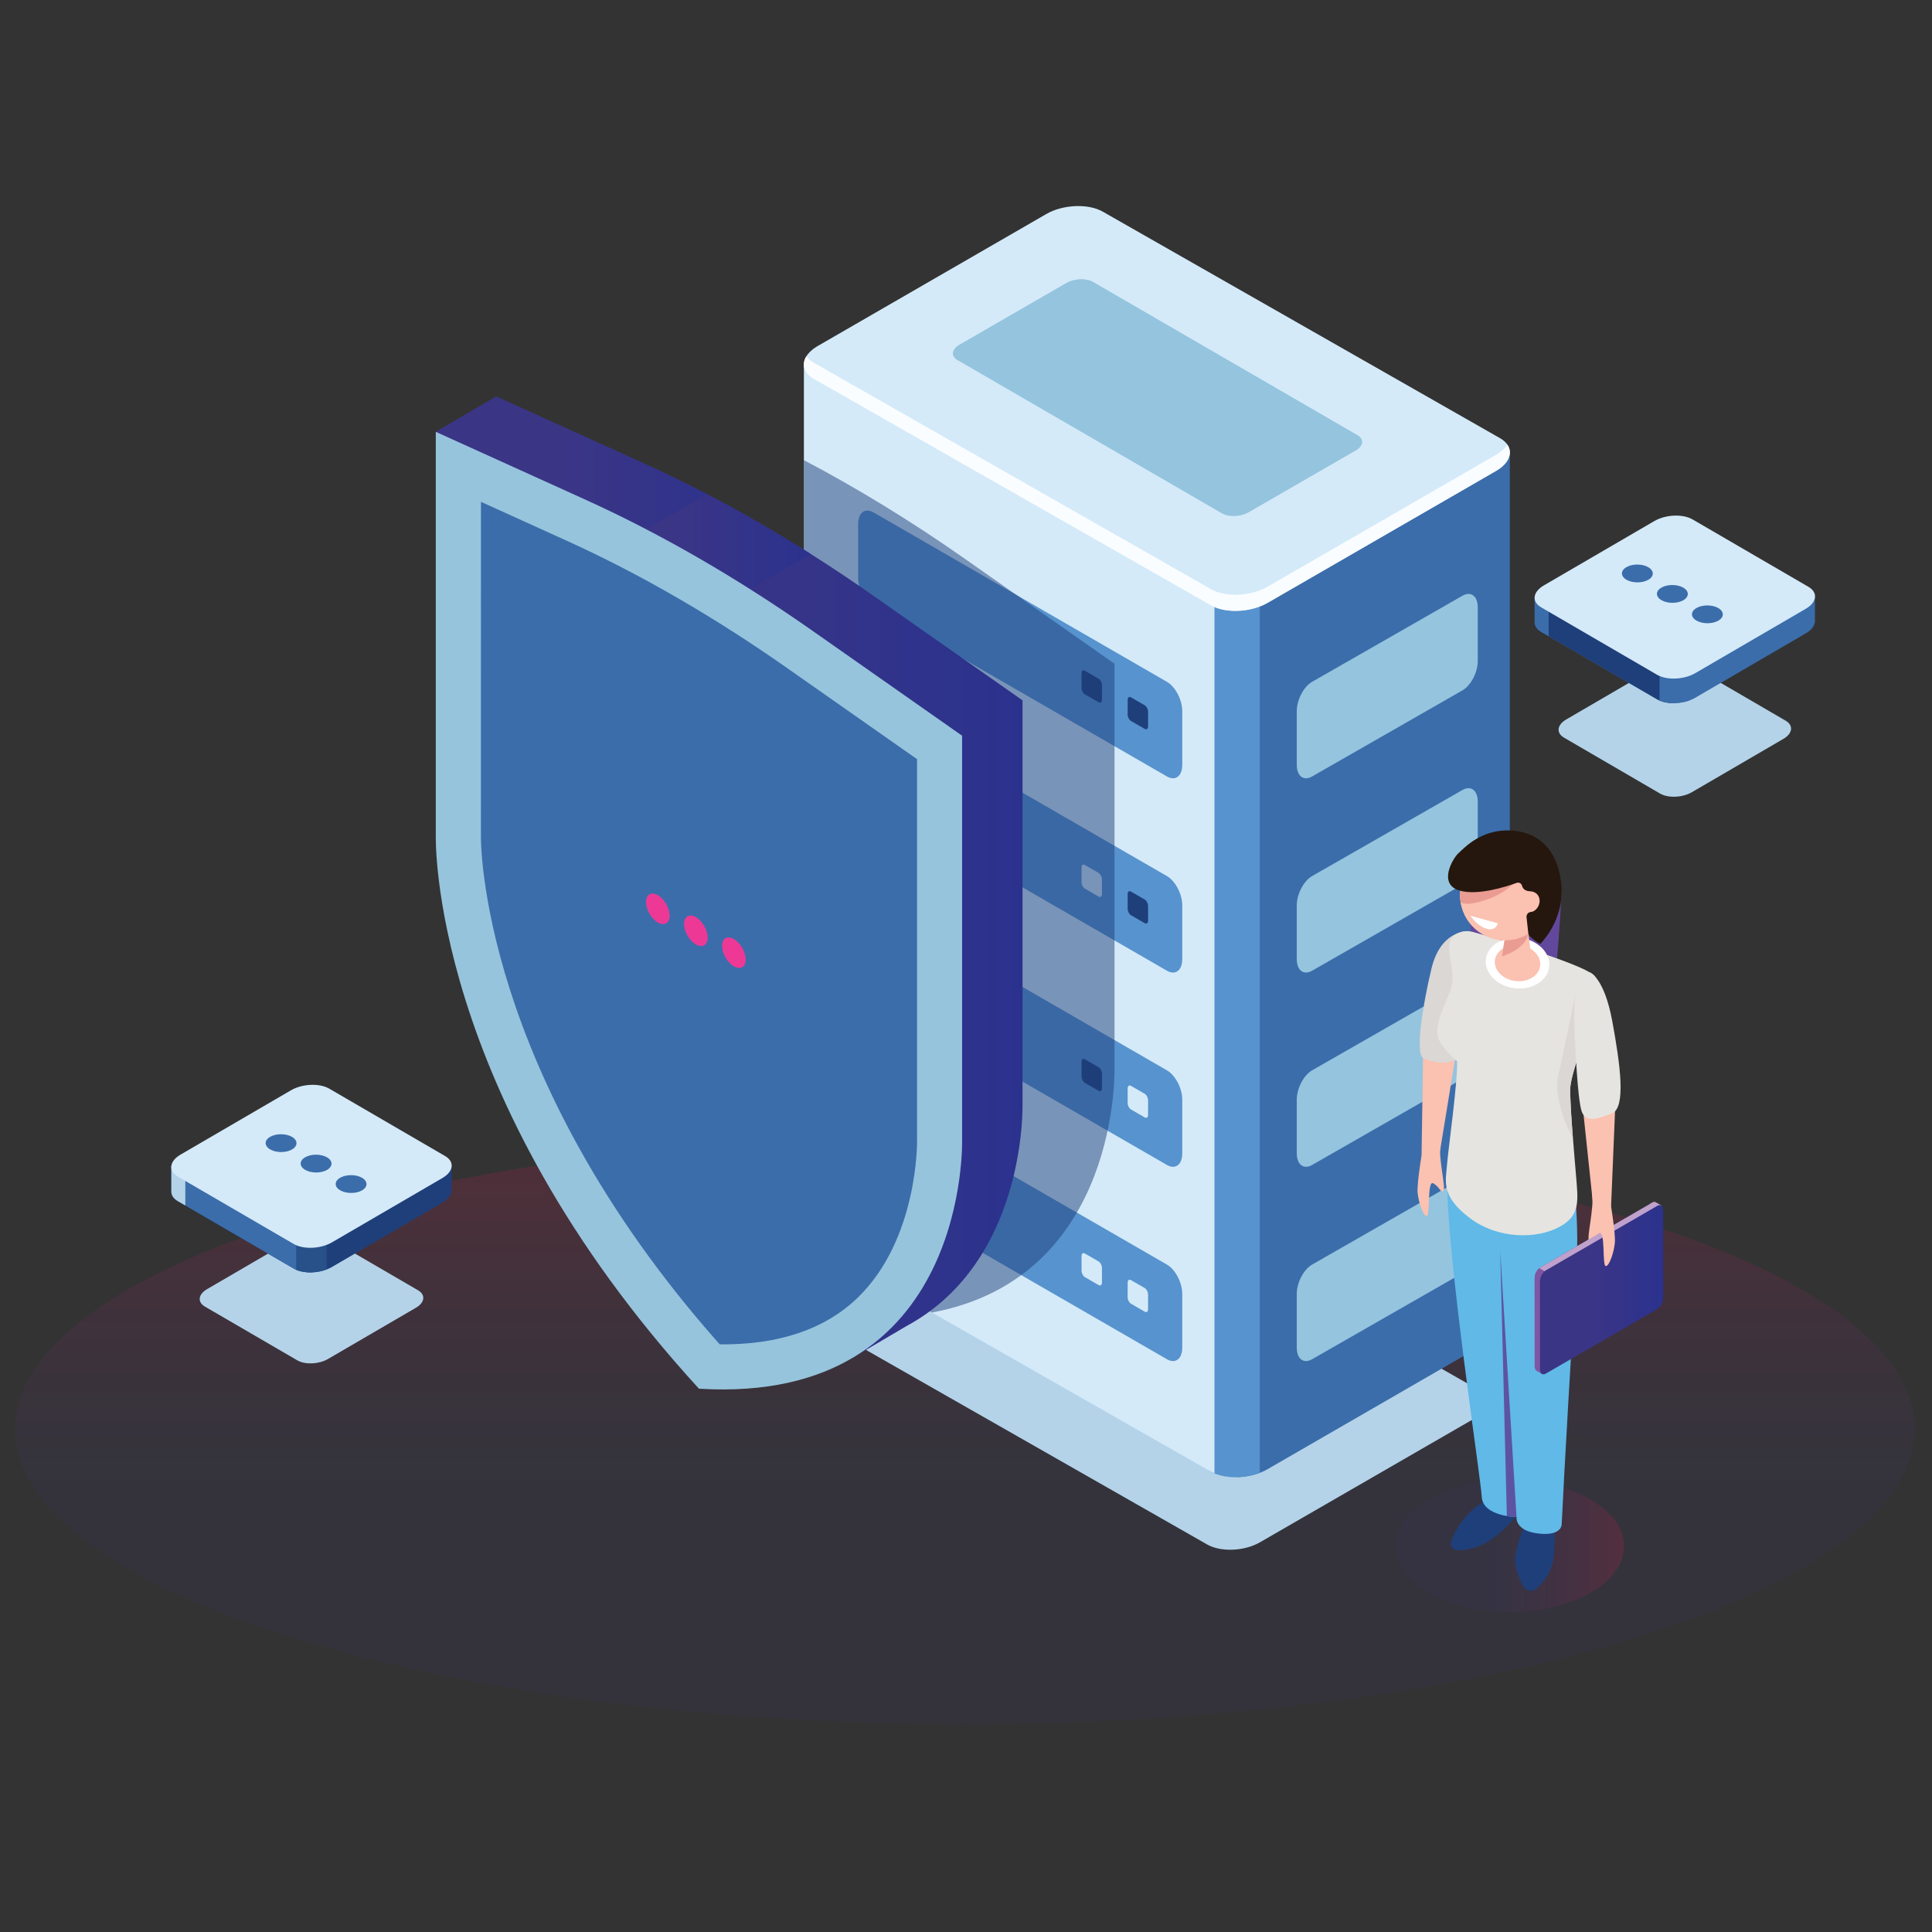 <?xml version="1.0" encoding="utf-8"?>
<!-- Generator: Adobe Illustrator 25.3.1, SVG Export Plug-In . SVG Version: 6.00 Build 0)  -->
<svg version="1.1" id="Layer_1" xmlns="http://www.w3.org/2000/svg" xmlns:xlink="http://www.w3.org/1999/xlink" x="0px" y="0px"
	 viewBox="0 0 512 512" style="enable-background:new 0 0 512 512;" xml:space="preserve">
<rect x="0" y="0" width="512" height="512" fill="#333333" stroke="none"/>
<style type="text/css">
	.st0{fill:url(#SVGID_1_);}
	.st1{fill:url(#SVGID_2_);}
	.st2{fill:#B4D3E9;}
	.st3{fill:#3B6DAB;}
	.st4{fill:#D4EAF9;}
	.st5{fill:#5793CE;}
	.st6{fill:#FAFDFF;}
	.st7{fill:#95C4DE;}
	.st8{fill:#1F3F7A;}
	.st9{opacity:0.5;fill:#1F3F7A;}
	.st10{fill:url(#SVGID_3_);}
	.st11{fill:url(#SVGID_4_);}
	.st12{fill:url(#SVGID_5_);}
	.st13{fill:#96C4DC;}
	.st14{fill:#ED3995;}
	.st15{fill:#285089;}
	.st16{fill:#62489D;}
	.st17{fill:#60B9E7;}
	.st18{fill:#FBC1B1;}
	.st19{fill:#DBD7D5;}
	.st20{fill:#E6E4E0;}
	.st21{fill:#FFFFFF;}
	.st22{fill:#EA9C92;}
	.st23{fill:#5D53A3;}
	.st24{fill:#7E56A3;}
	.st25{fill:#BFA1CC;}
	.st26{fill:url(#SVGID_6_);}
	.st27{fill:#25170D;}
	.st28{fill:url(#SVGID_7_);}
	.st29{opacity:0.1;}
	.st30{fill:#010101;}
	.st31{opacity:0.5;}
	.st32{opacity:0;}
	.st33{fill:#FACEE1;}
	.st34{opacity:0.143;}
	.st35{opacity:0.286;}
	.st36{opacity:0.429;}
	.st37{opacity:0.571;}
	.st38{opacity:0.714;}
	.st39{opacity:0.857;}
	.st40{fill:#FFDF76;}
	.st41{fill:#F4E881;}
	.st42{opacity:0.7;}
	.st43{fill:#B7E3EB;}
	.st44{fill:#B6E2EA;}
	.st45{fill:#B4E2EA;}
	.st46{fill:#B3E1E9;}
	.st47{fill:#B1E1E8;}
	.st48{fill:#B0E0E7;}
	.st49{fill:#AFDFE6;}
	.st50{fill:#ADDFE6;}
	.st51{opacity:0.8;}
	.st52{fill:#AEDFE6;}
	.st53{opacity:0.6;}
	.st54{fill:url(#SVGID_8_);}
	.st55{fill:url(#SVGID_9_);}
	.st56{fill:url(#SVGID_10_);}
	.st57{fill:url(#SVGID_11_);}
	.st58{fill:#F1F1F8;}
	.st59{fill:#C2BFE0;}
	.st60{fill:#17375C;}
	.st61{opacity:0.7;fill:#17375C;}
	.st62{fill:#626AB1;}
	.st63{fill:#3790CE;}
	.st64{fill:#136194;}
	.st65{fill:#08324C;}
	.st66{fill:#141416;}
	.st67{fill:#EFB184;}
	.st68{fill:#E7A477;}
	.st69{fill:#9EBCC9;}
	.st70{fill:#CBE1EA;}
	.st71{fill:#132A4F;}
	.st72{fill:#DD956A;}
	.st73{fill:#141C24;}
	.st74{fill:#1E2834;}
	.st75{fill:#F1B387;}
	.st76{fill:url(#SVGID_12_);}
	.st77{opacity:0.2;}
	.st78{fill:#818181;}
	.st79{fill:#121929;}
	.st80{fill:#2A374B;}
	.st81{fill:#4A70B7;}
	.st82{fill:#F04E4E;}
	.st83{fill:#F59598;}
	.st84{fill:#CED9EF;}
	.st85{fill:#8EAAD9;}
	.st86{fill:#A1BCE2;}
	.st87{fill:#EAF0F4;}
	.st88{fill:#ECF2FA;}
	.st89{opacity:0.3;}
	.st90{fill:#CCCCCC;}
	.st91{opacity:0.03;}
	.st92{fill:#CCDDF2;}
	.st93{fill:#253E89;}
	.st94{fill:#234E9D;}
	.st95{fill:#FCC598;}
	.st96{fill:none;stroke:#4A70B7;stroke-width:0.2;stroke-miterlimit:10;}
	.st97{fill:#61B8E5;}
	.st98{fill:#1C2838;}
	.st99{fill:#7FCFF4;}
	.st100{fill:#315FAC;}
	.st101{fill:url(#SVGID_13_);}
	.st102{fill:#2B3F7D;}
	.st103{fill:#4760A3;}
	.st104{fill:#FAAF1B;}
	.st105{fill:#D5E4F1;}
	.st106{fill:#4760A2;}
	.st107{fill:#324E8C;}
	.st108{fill:#F59524;}
	.st109{fill:#C3DDF4;}
	.st110{fill:#243265;}
	.st111{fill:#D6E7F7;}
	.st112{fill:#B1C1E3;}
	.st113{fill:#65C2D9;}
	.st114{fill:#61C1D8;}
	.st115{fill:url(#SVGID_14_);}
	.st116{fill:#5375B9;}
	.st117{opacity:0.1;fill:#FFFFFF;enable-background:new    ;}
	.st118{opacity:0.3;fill:#FFFFFF;enable-background:new    ;}
	.st119{opacity:0.8;fill:#FFFFFF;enable-background:new    ;}
	.st120{opacity:0.3;fill:#020202;enable-background:new    ;}
	.st121{opacity:0.8;fill:url(#SVGID_15_);enable-background:new    ;}
	.st122{fill:url(#SVGID_16_);}
	.st123{fill:#020202;}
	.st124{opacity:0.8;fill:url(#SVGID_17_);enable-background:new    ;}
	.st125{opacity:0.8;fill:url(#SVGID_18_);enable-background:new    ;}
	.st126{opacity:0.15;fill:#FFFFFF;enable-background:new    ;}
	.st127{opacity:0.8;fill:url(#SVGID_19_);enable-background:new    ;}
	.st128{fill:#FBC1A8;}
	.st129{fill:#37455B;}
	.st130{fill:#F7F8F8;}
	.st131{fill:url(#XMLID_2_);}
	.st132{opacity:0.8;fill:url(#SVGID_20_);enable-background:new    ;}
</style>
<g>
	<linearGradient id="SVGID_1_" gradientUnits="userSpaceOnUse" x1="255.702" y1="456.872" x2="255.702" y2="300.54">
		<stop  offset="0.397" style="stop-color:#3B3586;stop-opacity:0.1"/>
		<stop  offset="1" style="stop-color:#D31D50;stop-opacity:0.2"/>
	</linearGradient>
	<ellipse class="st0" cx="255.7" cy="378.71" rx="251.75" ry="78.17"/>
	<linearGradient id="SVGID_2_" gradientUnits="userSpaceOnUse" x1="369.877" y1="409.74" x2="430.38" y2="409.74">
		<stop  offset="0.397" style="stop-color:#3B3586;stop-opacity:0.1"/>
		<stop  offset="1" style="stop-color:#D31D50;stop-opacity:0.2"/>
	</linearGradient>
	<ellipse class="st1" cx="400.13" cy="409.74" rx="30.25" ry="17.47"/>
	<path class="st2" d="M319.91,409.3l-98.12-55.95c-3.59-2.07-3.14-5.69,1.01-8.08l56.45-32.59c4.14-2.39,10.41-2.65,14-0.58
		l98.12,55.95c3.59,2.07,3.14,5.69-1.01,8.08l-56.45,32.59C329.77,411.11,323.5,411.37,319.91,409.3z"/>
	<path class="st3" d="M400.12,349.21L400.12,349.21V120.15l-91.06-23.83l-16.77-9.68c-3.85-2.22-10.57-1.94-15.02,0.62l-15.65,9.04
		l-48.57-0.03l14.38,221.12c-0.11,1.5,0.73,2.96,2.58,4.02l90.87,68.57c3.85,2.22,10.57,1.94,15.02-0.62l60.56-34.97
		C399.02,352.91,400.26,350.99,400.12,349.21z"/>
	<path class="st4" d="M285.31,85.14c-2.82,0.07-5.74,0.78-8.05,2.11l-15.65,9.04l-48.57-0.03v229.68c-0.11,1.5,0.73,2.96,2.58,4.02
		l105.26,60.02c1.85,1.07,4.36,1.55,6.97,1.49l1.09-231.11L285.31,85.14z"/>
	<path class="st5" d="M321.85,390.45c3.32,1.42,8.12,1.34,12-0.14V157.63h-12V390.45z"/>
	<path class="st4" d="M320.88,160.39l-105.26-60.02c-3.85-2.22-3.37-6.1,1.08-8.67l60.56-34.97c4.44-2.57,11.17-2.84,15.02-0.62
		l105.26,60.02c3.85,2.22,3.37,6.1-1.08,8.67l-60.56,34.97C331.45,162.33,324.73,162.61,320.88,160.39z"/>
	<path class="st6" d="M396.46,120.54L335.9,155.5c-4.44,2.57-11.17,2.85-15.02,0.62L215.62,96.11c-0.86-0.5-1.49-1.08-1.92-1.7
		c-1.32,2.13-0.72,4.44,1.92,5.96l105.26,60.02c3.85,2.22,10.57,1.94,15.02-0.62l60.56-34.97c3.45-1.99,4.5-4.78,3-6.97
		C398.86,118.8,397.85,119.73,396.46,120.54z"/>
	<g>
		<path class="st7" d="M323.86,136.06l-70.08-40.62c-1.8-1.04-1.58-2.86,0.5-4.06l28.34-16.36c2.08-1.2,5.23-1.33,7.03-0.29
			l70.08,40.62c1.8,1.04,1.58,2.86-0.5,4.06l-28.34,16.36C328.81,136.97,325.66,137.1,323.86,136.06z"/>
		<g>
			<path class="st7" d="M286.03,97.26l-4.06-2.34c-0.25-0.14-0.22-0.4,0.07-0.56l3.92-2.26c0.29-0.17,0.72-0.18,0.97-0.04l4.06,2.34
				c0.25,0.14,0.22,0.4-0.07,0.56L287,97.22C286.71,97.39,286.27,97.41,286.03,97.26z"/>
			<path class="st7" d="M299.59,105.06l-4.06-2.34c-0.25-0.14-0.22-0.4,0.07-0.56l3.92-2.26c0.29-0.17,0.72-0.18,0.97-0.04
				l4.06,2.34c0.25,0.14,0.22,0.4-0.07,0.56l-3.92,2.26C300.28,105.19,299.84,105.21,299.59,105.06z"/>
			<path class="st7" d="M313.16,112.87l-4.06-2.34c-0.25-0.14-0.22-0.4,0.07-0.56l3.92-2.26c0.29-0.17,0.72-0.18,0.97-0.04
				l4.06,2.34c0.25,0.14,0.22,0.4-0.07,0.56l-3.92,2.26C313.84,112.99,313.41,113.01,313.16,112.87z"/>
			<path class="st7" d="M326.72,120.67l-4.06-2.34c-0.25-0.14-0.22-0.4,0.07-0.56l3.92-2.26c0.29-0.17,0.72-0.18,0.97-0.04
				l4.06,2.34c0.25,0.14,0.22,0.4-0.07,0.56l-3.92,2.26C327.41,120.79,326.97,120.81,326.72,120.67z"/>
		</g>
		<path class="st7" d="M253.78,95.44l0.08,0.05c0.14-0.1,0.26-0.2,0.42-0.29l28.34-16.36c2.08-1.2,5.23-1.33,7.03-0.29l69.99,40.57
			c1.66-1.19,1.75-2.81,0.08-3.77l-70.08-40.62c-1.8-1.04-4.95-0.91-7.03,0.29l-28.34,16.36C252.2,92.58,251.98,94.4,253.78,95.44z"
			/>
	</g>
	<g>
		<path class="st5" d="M309.25,205.77l-77.77-44.9c-2.24-1.29-4.06-4.77-4.06-7.76v-14.25c0-2.99,1.82-4.36,4.06-3.07l77.77,44.9
			c2.24,1.29,4.06,4.77,4.06,7.76v14.25C313.31,205.69,311.49,207.06,309.25,205.77z"/>
		<g>
			<path class="st8" d="M303.37,193.17l-3.65-2.11c-0.49-0.28-0.88-1.04-0.88-1.69v-3.9c0-0.65,0.4-0.95,0.88-0.67l3.65,2.11
				c0.49,0.28,0.88,1.04,0.88,1.69v3.9C304.25,193.15,303.86,193.45,303.37,193.17z"/>
			<path class="st8" d="M291.15,186.12l-3.65-2.11c-0.49-0.28-0.88-1.04-0.88-1.69v-3.9c0-0.65,0.4-0.95,0.88-0.67l3.65,2.11
				c0.49,0.28,0.88,1.04,0.88,1.69v3.9C292.03,186.1,291.64,186.4,291.15,186.12z"/>
		</g>
	</g>
	<g>
		<path class="st5" d="M309.25,257.25l-77.77-44.9c-2.24-1.29-4.06-4.77-4.06-7.76v-14.25c0-2.99,1.82-4.36,4.06-3.07l77.77,44.9
			c2.24,1.29,4.06,4.77,4.06,7.76v14.25C313.31,257.17,311.49,258.54,309.25,257.25z"/>
		<g>
			<path class="st8" d="M303.37,244.65l-3.65-2.11c-0.49-0.28-0.88-1.04-0.88-1.69v-3.9c0-0.65,0.4-0.95,0.88-0.67l3.65,2.11
				c0.49,0.28,0.88,1.04,0.88,1.69v3.9C304.25,244.64,303.86,244.94,303.37,244.65z"/>
			<path class="st4" d="M291.15,237.6l-3.65-2.11c-0.49-0.28-0.88-1.04-0.88-1.69v-3.9c0-0.65,0.4-0.95,0.88-0.67l3.65,2.11
				c0.49,0.28,0.88,1.04,0.88,1.69v3.9C292.03,237.58,291.64,237.88,291.15,237.6z"/>
		</g>
	</g>
	<g>
		<path class="st5" d="M309.25,308.73l-77.77-44.9c-2.24-1.29-4.06-4.77-4.06-7.76v-14.25c0-2.99,1.82-4.36,4.06-3.07l77.77,44.9
			c2.24,1.29,4.06,4.77,4.06,7.76v14.25C313.31,308.65,311.49,310.02,309.25,308.73z"/>
		<g>
			<path class="st4" d="M303.37,296.13l-3.65-2.11c-0.49-0.28-0.88-1.04-0.88-1.69v-3.9c0-0.65,0.4-0.95,0.88-0.67l3.65,2.11
				c0.49,0.28,0.88,1.04,0.88,1.69v3.9C304.25,296.12,303.86,296.42,303.37,296.13z"/>
			<path class="st8" d="M291.15,289.08l-3.65-2.11c-0.49-0.28-0.88-1.04-0.88-1.69v-3.9c0-0.65,0.4-0.95,0.88-0.67l3.65,2.11
				c0.49,0.28,0.88,1.04,0.88,1.69v3.9C292.03,289.06,291.64,289.36,291.15,289.08z"/>
		</g>
	</g>
	<g>
		<path class="st5" d="M309.25,360.21l-77.77-44.9c-2.24-1.29-4.06-4.77-4.06-7.76V293.3c0-2.99,1.82-4.36,4.06-3.07l77.77,44.9
			c2.24,1.29,4.06,4.77,4.06,7.76v14.25C313.31,360.13,311.49,361.51,309.25,360.21z"/>
		<g>
			<path class="st4" d="M303.37,347.61l-3.65-2.11c-0.49-0.28-0.88-1.04-0.88-1.69v-3.9c0-0.65,0.4-0.95,0.88-0.67l3.65,2.11
				c0.49,0.28,0.88,1.04,0.88,1.69v3.9C304.25,347.6,303.86,347.9,303.37,347.61z"/>
			<path class="st4" d="M291.15,340.56l-3.65-2.11c-0.49-0.28-0.88-1.04-0.88-1.69v-3.9c0-0.65,0.4-0.95,0.88-0.67l3.65,2.11
				c0.49,0.28,0.88,1.04,0.88,1.69v3.9C292.03,340.54,291.64,340.84,291.15,340.56z"/>
		</g>
	</g>
	<g>
		<path class="st7" d="M347.72,205.77l39.84-22.81c2.24-1.29,4.06-4.77,4.06-7.76v-14.25c0-2.99-1.82-4.36-4.06-3.07l-39.84,22.81
			c-2.24,1.29-4.06,4.77-4.06,7.76v14.25C343.66,205.69,345.48,207.06,347.72,205.77z"/>
		<path class="st7" d="M347.72,257.25l39.84-22.81c2.24-1.29,4.06-4.77,4.06-7.76v-14.25c0-2.99-1.82-4.36-4.06-3.07l-39.84,22.81
			c-2.24,1.29-4.06,4.77-4.06,7.76v14.25C343.66,257.17,345.48,258.54,347.72,257.25z"/>
		<path class="st7" d="M347.72,308.73l39.84-22.81c2.24-1.29,4.06-4.77,4.06-7.76v-14.25c0-2.99-1.82-4.36-4.06-3.07l-39.84,22.81
			c-2.24,1.29-4.06,4.77-4.06,7.76v14.25C343.66,308.65,345.48,310.02,347.72,308.73z"/>
		<path class="st7" d="M347.72,360.21l39.84-22.81c2.24-1.29,4.06-4.77,4.06-7.76v-14.25c0-2.99-1.82-4.36-4.06-3.07l-39.84,22.81
			c-2.24,1.29-4.06,4.77-4.06,7.76v14.25C343.66,360.13,345.48,361.51,347.72,360.21z"/>
	</g>
	<path class="st9" d="M295.36,175.9l-39.64-27.8c-14.18-9.94-28.44-18.66-42.67-26.15v203.99c-0.11,1.5,0.73,2.96,2.58,4.02
		l31.34,17.87c50.11-9.33,48.39-65.14,48.39-65.14V175.9z"/>
	<linearGradient id="SVGID_3_" gradientUnits="userSpaceOnUse" x1="115.5" y1="232.451" x2="270.985" y2="232.451">
		<stop  offset="0.397" style="stop-color:#3B3586"/>
		<stop  offset="1" style="stop-color:#2B328D"/>
	</linearGradient>
	<path class="st10" d="M270.98,292.4V185.6l-39.64-27.8c-20.01-14.03-40.19-25.68-60.2-34.76l-39.64-17.97l-16,9.37l17.71,12.84
		v83.6c0,0-2.17,68.15,69.74,146.79c9.25,0.57,17.27-0.12,24.23-1.73l-1.19,3.87l14.08-8.3c1.22-0.65,2.38-1.34,3.5-2.06l0.2-0.12
		l-0.01,0C272.16,330.98,270.98,292.4,270.98,292.4z"/>
	<linearGradient id="SVGID_4_" gradientUnits="userSpaceOnUse" x1="115.5" y1="141.418" x2="201.161" y2="141.418">
		<stop  offset="0.397" style="stop-color:#3B3586"/>
		<stop  offset="1" style="stop-color:#2B328D"/>
	</linearGradient>
	<path class="st11" d="M201.16,138.53c-10.02-5.78-20.04-10.95-30.02-15.47l-39.64-17.97l-16,9.37l17.71,12.84v50.47L201.16,138.53z
		"/>
	<linearGradient id="SVGID_5_" gradientUnits="userSpaceOnUse" x1="153.95" y1="148.549" x2="214.879" y2="148.549">
		<stop  offset="0.397" style="stop-color:#3B3586"/>
		<stop  offset="1" style="stop-color:#2B328D"/>
	</linearGradient>
	<path class="st12" d="M187.35,130.96l-33.4,19.29l27.52,15.89l33.41-19.29C205.71,141.04,196.52,135.74,187.35,130.96z"/>
	<path class="st13" d="M254.97,301.77V194.97l-39.64-27.8c-20.01-14.03-40.19-25.68-60.2-34.76l-39.64-17.97v106.79
		c0,0-2.17,68.15,69.74,146.79C257.15,372.43,254.97,301.77,254.97,301.77z"/>
	<path class="st3" d="M227.35,343.85c-8.65,8.39-20.95,12.58-36.62,12.42c-63.95-72.03-63.3-134.07-63.28-134.65l0.01-88.63
		l22.75,10.32c19.3,8.75,38.91,20.08,58.27,33.65l34.55,24.23v100.58l0.01,0.37C243.04,302.39,243.37,328.31,227.35,343.85z"/>
	<g>
		<path class="st14" d="M191.36,250.67c0,2,1.4,4.43,3.13,5.43c1.73,1,3.13,0.19,3.13-1.81c0-2-1.4-4.43-3.13-5.43
			C192.76,247.87,191.36,248.68,191.36,250.67z"/>
		<path class="st14" d="M181.28,244.86c0,2,1.4,4.43,3.13,5.43c1.73,1,3.13,0.19,3.13-1.81c0-2-1.4-4.43-3.13-5.43
			C182.68,242.05,181.28,242.86,181.28,244.86z"/>
		<path class="st14" d="M171.2,239.04c0,2,1.4,4.43,3.13,5.43c1.73,1,3.13,0.19,3.13-1.81c0-2-1.4-4.43-3.13-5.43
			C172.61,236.23,171.2,237.04,171.2,239.04z"/>
	</g>
	<g>
		<g>
			<g>
				<path class="st2" d="M78.8,360.51l-24.48-14.24c-2.07-1.19-1.81-3.28,0.58-4.65l23.34-13.6c2.39-1.38,5.99-1.53,8.06-0.33
					l24.48,14.24c2.07,1.19,1.81,3.28-0.58,4.65l-23.34,13.6C84.47,361.55,80.86,361.7,78.8,360.51z"/>
				<path class="st8" d="M119.68,315.23L119.68,315.23v-6.15l-32.67-0.02l0.23-0.01c-2.59-1.5-7.12-1.31-10.11,0.42l0.97-0.4
					l-32.69-0.02v6.57c-0.07,1.01,0.49,1.99,1.74,2.71l30.7,17.86c2.59,1.5,7.12,1.31,10.11-0.42l29.27-17.05
					C118.95,317.72,119.78,316.43,119.68,315.23z"/>
				<path class="st3" d="M82.55,308.05c-1.9,0.05-3.86,0.52-5.42,1.42l0.97-0.4l-32.69-0.02v6.57c-0.07,1.01,0.49,1.99,1.74,2.71
					l30.7,17.86c1.25,0.72,2.94,1.05,4.69,1L82.55,308.05z"/>
				<path class="st2" d="M49.11,309.05l-3.7,0v6.57c-0.07,1.01,0.49,1.99,1.74,2.71l1.96,1.13V309.05z"/>
				<path class="st15" d="M78.5,336.5c2.23,0.96,5.47,0.9,8.08-0.09v-8.59H78.5V336.5z"/>
				<path class="st4" d="M77.84,329.67l-30.7-17.86c-2.59-1.5-2.27-4.11,0.73-5.84l29.27-17.05c2.99-1.73,7.52-1.92,10.11-0.42
					l30.7,17.86c2.59,1.5,2.27,4.11-0.73,5.84l-29.27,17.05C84.96,330.98,80.44,331.17,77.84,329.67z"/>
			</g>
		</g>
		<g>
			<path class="st3" d="M77.37,304.63c-1.6,0.91-4.19,0.9-5.78-0.03c-1.59-0.93-1.59-2.43,0.02-3.34c1.6-0.91,4.19-0.9,5.78,0.03
				C78.98,302.22,78.97,303.72,77.37,304.63z"/>
			<path class="st3" d="M86.65,310.05c-1.6,0.91-4.19,0.9-5.78-0.03c-1.59-0.93-1.59-2.43,0.02-3.34c1.6-0.91,4.19-0.9,5.78,0.03
				C88.26,307.64,88.25,309.13,86.65,310.05z"/>
			<path class="st3" d="M95.93,315.47c-1.6,0.91-4.19,0.9-5.78-0.03c-1.59-0.93-1.59-2.43,0.02-3.34c1.6-0.91,4.19-0.9,5.78,0.03
				C97.53,313.06,97.53,314.55,95.93,315.47z"/>
		</g>
	</g>
	<path class="st16" d="M413.85,236.08c0,0-0.64,13.24-1.65,22.14c-1.01,8.9-22.44-6.83-22.44-6.83v-10.13L413.85,236.08z"/>
	<path class="st8" d="M402.44,400.82c-0.32,0.8-5.87,7.56-11.43,9.25c-2.41,0.73-4.04,0.83-5.1,0.7c-1.07-0.13-1.73-1.23-1.37-2.24
		c0.96-2.69,3.69-8.29,10.65-11.74C404.61,392.13,402.44,400.82,402.44,400.82z"/>
	<path class="st8" d="M404.29,403.42c0,0-2.09,4.91-2.74,9.01c-0.39,2.5,0.98,5.76,2.11,7.91c0.7,1.34,2.48,1.64,3.6,0.62
		c1.81-1.65,4.12-4.51,4.51-8.61c0.64-6.92,0-8.13,0-8.13L404.29,403.42z"/>
	<path class="st17" d="M417.67,319.77c0,0,0.72,8.73,0,18.39s-3.32,54.82-3.8,65.68c0,0,0.24,3.29-6.13,2.57
		c-6.37-0.72-5.85-4.38-5.85-4.38s-8.94-0.12-9.22-5.39c-0.28-5.27-9.16-62.94-9.16-83.68L417.67,319.77z"/>
	<polygon class="st18" points="386.58,274.71 381.42,306.25 376.73,306.17 377.16,277.26 	"/>
	<path class="st19" d="M388.74,246.78c0,0-6.96-0.18-9.38,9.88c-2.42,10.06-4.32,22.65-2.21,23.7c6.33,3.14,10.33-0.53,10.33-0.53
		L388.74,246.78z"/>
	<path class="st20" d="M386.66,247.2c1.19-0.5,2.52-0.56,3.76-0.21c5.93,1.7,28.22,8.25,31.9,11.39c4.25,3.63-6.37,24.02-6.21,30.7
		c0.15,6.69,0.91,14.57,1.5,21.83c0.59,7.27,1.39,11.25-4.55,14.34c-5.94,3.09-16.09,3.23-23.69-2.56c-7.6-5.79-6.22-9.75-5.9-13.95
		c0.32-4.2,2.9-22.38,2.68-27.54c0,0-2.68-1.97-4.66-5.35c-1.98-3.38,1.52-9.6,2.97-13.64c1.45-4.04-0.82-8.66-0.37-11.96
		C384.3,248.57,385.39,247.74,386.66,247.2z"/>
	<path class="st21" d="M393.79,254.16c-0.47,3.67,2.9,7.13,7.52,7.72c4.63,0.59,8.76-1.9,9.23-5.58c0.47-3.67-2.9-7.13-7.52-7.72
		C398.39,247.99,394.26,250.48,393.79,254.16z"/>
	<path class="st18" d="M396.17,254.46c-0.34,2.62,2.07,5.1,5.38,5.52c3.31,0.42,6.26-1.36,6.6-3.99c0.34-2.62-2.07-5.1-5.38-5.52
		C399.46,250.05,396.51,251.84,396.17,254.46z"/>
	<path class="st18" d="M399.46,245.84c0,0,4.02-3.31,4.81-1.63c0.79,1.68,1.44,8.87,1.44,8.87l-7.99,2.15l1.21-7.29
		C398.94,247.94,397.34,246.58,399.46,245.84z"/>
	<path class="st18" d="M386.97,237.96c0.39,6.58,6.04,11.6,12.62,11.21c6.58-0.39,11.6-6.04,11.21-12.62
		c-0.39-6.58-6.04-11.6-12.62-11.21C391.6,225.73,386.58,231.38,386.97,237.96z"/>
	<path class="st22" d="M404.83,246.3c0.07,0.38,0.14,0.78,0.2,1.19c-0.8,4.15-7.02,5.97-7.02,5.97l0.92-5.52
		c0,0-0.75-0.64-0.54-1.28C400.85,245.89,403.95,245.2,404.83,246.3z"/>
	<path class="st18" d="M386.97,237.96c0.39,6.58,6.04,11.6,12.62,11.21c6.58-0.39,11.6-6.04,11.21-12.62
		c-0.39-6.58-6.04-11.6-12.62-11.21C391.6,225.73,386.58,231.38,386.97,237.96z"/>
	<polygon class="st18" points="428.28,287.77 426.95,319.7 422.28,320.19 419.24,291.44 	"/>
	<path class="st19" d="M412.94,285.1c1.55-6.82,4.6-21.88,4.6-21.88l1.3,14.98c-1.51,4.44-2.8,8.52-2.74,10.89
		c0.09,3.92,0.39,8.26,0.74,12.64l0,0.01C416.84,301.75,411.4,291.92,412.94,285.1z"/>
	<path class="st20" d="M421.42,257.73c0,0,3.73,1.43,5.85,12.89c2.11,11.47,3.69,22.95-0.07,24.43c-3.77,1.48-6.91,2.59-8.02-0.47
		c-1.11-3.07-1.79-17.84-1.93-23.16C417.1,266.11,416.9,258.78,421.42,257.73z"/>
	<path class="st23" d="M401.89,402.03c0,0-1.11-0.02-2.56-0.26l0,0l-1.75-70.2L401.89,402.03z"/>
	<path class="st24" d="M408.64,364.11l2.48-3.24l26.12-15.12c0.84-0.48,1.52-1.78,1.51-2.9l-0.02-21.39l1.5-1.96l-1.41-0.82l0,0
		c-0.27-0.17-0.63-0.17-1.02,0.06l-29.61,17.14c-0.84,0.48-1.52,1.78-1.51,2.9l0.02,23.29c0,0.63,0.22,1.07,0.55,1.24l0,0
		L408.64,364.11z"/>
	<path class="st25" d="M426.71,351.85l1.86-1.07l10.19-17.7l-0.01-11.62l1.5-1.96l-1.41-0.82l0,0c-0.27-0.17-0.63-0.17-1.02,0.06
		l-29.61,17.14c-0.44,0.26-0.84,0.74-1.12,1.3L426.71,351.85z"/>
	<path class="st25" d="M439.58,320.36l0.67-0.87l-1.41-0.82l0,0c-0.27-0.17-0.63-0.17-1.02,0.06l-0.52,0.3L439.58,320.36z"/>
	<path class="st24" d="M407.93,336.07c-0.66,0.54-1.17,1.56-1.24,2.49l2.89,1.67l1.39-2.41L407.93,336.07z"/>
	<linearGradient id="SVGID_6_" gradientUnits="userSpaceOnUse" x1="408.097" y1="341.792" x2="440.76" y2="341.792">
		<stop  offset="0.397" style="stop-color:#3B3586"/>
		<stop  offset="1" style="stop-color:#2B328D"/>
	</linearGradient>
	<path class="st26" d="M409.61,336.69l29.61-17.14c0.84-0.48,1.52,0.03,1.52,1.15l0.02,23.29c0,1.12-0.68,2.42-1.51,2.9
		l-29.61,17.14c-0.84,0.48-1.52-0.03-1.52-1.15l-0.02-23.29C408.1,338.48,408.77,337.18,409.61,336.69z"/>
	<path class="st18" d="M426.91,319.44c0,0,1.23,7.45,1.05,9.84c-0.19,2.39-1.46,6.33-2.43,6.24c-0.97-0.08-0.03-9.6-1.74-8.65
		c-1.7,0.95-1.88,2.57-2.65,2c-0.77-0.57,1.35-8.71,0.78-12.24C421.35,313.1,426.91,319.44,426.91,319.44z"/>
	<path class="st18" d="M376.73,306.17c0,0-1.23,7.45-1.05,9.84c0.19,2.39,1.46,6.33,2.43,6.24c0.97-0.08,0.03-9.6,1.74-8.65
		c1.7,0.95,1.88,2.57,2.65,2c0.77-0.57-1.35-8.71-0.78-12.24C382.29,299.84,376.73,306.17,376.73,306.17z"/>
	<path class="st22" d="M394.3,238.3c-5.99,2.13-7.15,0.83-7.21,0.76c-0.05-0.36-0.1-0.73-0.12-1.1c-0.08-1.32,0.07-2.6,0.4-3.81
		l15.53-2.1C402.9,232.05,400.45,236.12,394.3,238.3z"/>
	<path class="st27" d="M386.54,226.07c1.41-1.21,6.5-7.19,15.62-5.78c5.7,0.88,10.5,4.77,11.57,13.64
		c0.72,5.98-1.48,11.86-5.52,16.21c-0.22-0.1-0.45-0.19-0.65-0.33c-2.28-1.5-2.53-2.33-2.53-2.34l-0.5-4.53
		c0.02-0.64,0.5-1.21,1.14-1.25c0.5-0.03,1.1-0.27,1.67-1.02c1.31-1.71,0.71-4.38-1.91-4.48c-1.37-0.05-1.9-0.79-2.09-1.49
		c-0.17-0.61-0.81-0.94-1.4-0.73c-2.98,1.08-10.32,3.4-15.05,2.06C380.84,234.34,385.13,227.28,386.54,226.07z"/>
	<path class="st21" d="M393.34,243.69l-3.65-1c0,0,1.74,2.74,4.29,3.44c2.54,0.7,2.94-1.45,2.94-1.45L393.34,243.69z"/>
	<polygon class="st25" points="420.71,328.64 423.82,326.86 422.65,328.76 421.07,329.34 	"/>
	<path class="st2" d="M439.95,210.31l-25.46-14.82c-2.15-1.24-1.88-3.41,0.6-4.84l24.27-14.14c2.48-1.43,6.23-1.59,8.38-0.35
		l25.46,14.82c2.15,1.24,1.88,3.41-0.6,4.84l-24.27,14.14C445.85,211.39,442.1,211.55,439.95,210.31z"/>
	<path class="st3" d="M480.98,164.37L480.98,164.37v-6.15l-32.67-0.02l0.23-0.01c-2.59-1.5-7.12-1.31-10.11,0.42l0.97-0.4
		l-32.69-0.02v6.57c-0.07,1.01,0.49,1.99,1.74,2.71l30.7,17.86c2.59,1.5,7.12,1.31,10.11-0.42l29.27-17.05
		C480.25,166.87,481.08,165.57,480.98,164.37z"/>
	<path class="st8" d="M443.85,157.19c-1.9,0.05-3.86,0.52-5.42,1.42l0.97-0.4l-32.69-0.02v6.57c-0.07,1.01,0.49,1.99,1.74,2.71
		l30.7,17.86c1.25,0.72,2.94,1.04,4.69,1L443.85,157.19z"/>
	<path class="st3" d="M410.41,158.2l-3.7,0v6.57c-0.07,1.01,0.49,1.99,1.74,2.71l1.96,1.13V158.2z"/>
	<path class="st3" d="M439.8,185.65c2.23,0.96,5.47,0.9,8.08-0.09v-8.59h-8.08V185.65z"/>
	<path class="st4" d="M439.14,178.82l-30.7-17.86c-2.59-1.5-2.27-4.11,0.73-5.84l29.27-17.05c2.99-1.73,7.52-1.92,10.11-0.42
		l30.7,17.86c2.59,1.5,2.27,4.11-0.73,5.84l-29.27,17.05C446.26,180.13,441.74,180.32,439.14,178.82z"/>
	<g>
		<path class="st3" d="M436.8,153.66c-1.6,0.91-4.19,0.9-5.78-0.03c-1.59-0.93-1.59-2.43,0.02-3.34c1.6-0.91,4.19-0.9,5.78,0.03
			C438.41,151.25,438.4,152.75,436.8,153.66z"/>
		<path class="st3" d="M446.08,159.08c-1.6,0.91-4.19,0.9-5.78-0.03c-1.59-0.93-1.59-2.43,0.02-3.34s4.19-0.9,5.78,0.03
			C447.69,156.67,447.68,158.16,446.08,159.08z"/>
		<path class="st3" d="M455.36,164.49c-1.6,0.91-4.19,0.9-5.78-0.03c-1.59-0.93-1.59-2.43,0.02-3.34c1.6-0.91,4.19-0.9,5.78,0.03
			C456.96,162.09,456.96,163.58,455.36,164.49z"/>
	</g>
</g>
</svg>
